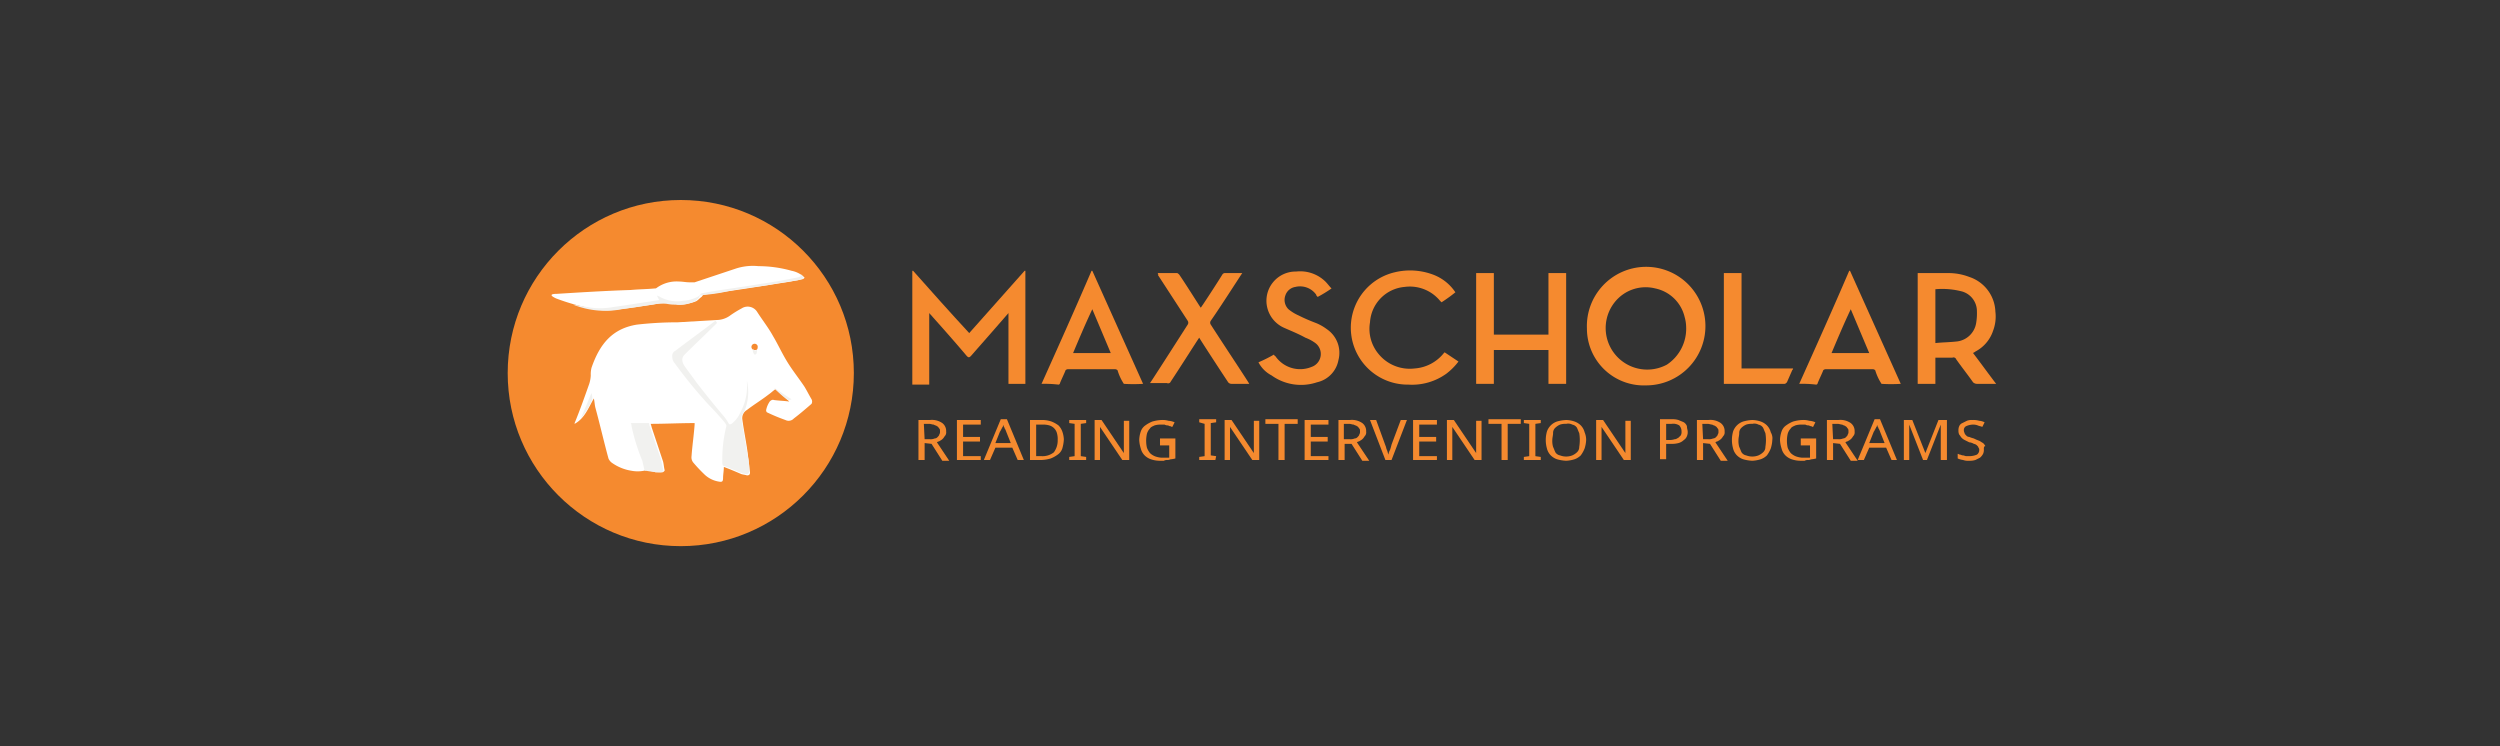<svg xmlns="http://www.w3.org/2000/svg" xmlns:xlink="http://www.w3.org/1999/xlink" width="325" height="97" viewBox="0 0 325 97">
  <rect x="0" y="0" width="325" height="97" fill="#333333" stroke="none"/>
  <defs>
    <clipPath id="clip-path">
      <rect id="Rectangle_2018" data-name="Rectangle 2018" width="325" height="97" transform="translate(-3704 -5956)" fill="none" stroke="#707070" stroke-width="1"/>
    </clipPath>
  </defs>
  <g id="_3" data-name="3" transform="translate(3704 5956)" clip-path="url(#clip-path)">
    <g id="_3-maxscholar-logo" data-name="3-maxscholar-logo" transform="translate(-3643.1 -5952.5)">
      <circle id="Ellipse_1289" data-name="Ellipse 1289" cx="22.5" cy="22.5" r="22.5" transform="translate(5.1 22.5)" fill="#f58a2f"/>
      <g id="Group_5844" data-name="Group 5844">
        <path id="Path_7936" data-name="Path 7936" d="M44.6,48.4c-.3-.5-.6-1.1-.9-1.6-.8-1.2-1.7-2.3-2.4-3.5-.6-1-1.1-2.1-1.7-3.1-.6-1.1-1.4-2.1-2.1-3.2a1.45,1.45,0,0,0-2-.4,14,14,0,0,0-1.6,1,3.022,3.022,0,0,1-1.6.5l-5.1.3a47.079,47.079,0,0,0-5.3.3c-3.1.5-4.8,2.4-5.9,5.6a3.4,3.4,0,0,0-.1,1,4.253,4.253,0,0,1-.2,1.1c-.6,1.7-1.2,3.4-1.9,5.1v.1c1.3-.7,1.8-2.1,2.5-3.3.1.4.1.8.2,1.2.6,2.2,1.1,4.4,1.7,6.6a1.333,1.333,0,0,0,.5.6,5.991,5.991,0,0,0,2.5,1,4.3,4.3,0,0,0,1.6,0,.638.638,0,0,1,.6,0,2.92,2.92,0,0,1,.9.2h.9c.1,0,.2-.1.3-.2v-.1c-.1-.4-.1-.7-.2-1.1L23.8,52c0-.1-.1-.3-.1-.4,1.9,0,3.8-.1,5.7-.1v.2c-.1,1.4-.3,2.7-.4,4.1a1.077,1.077,0,0,0,.2.8,19.2,19.2,0,0,0,1.4,1.5,3.521,3.521,0,0,0,1.9,1c.5.1.6,0,.6-.5,0-.4.1-.9.1-1.4.8.3,1.5.6,2.2.9.2.1.5.1.8.2.3,0,.4-.1.4-.4-.1-.8-.2-1.7-.3-2.5-.2-1.5-.5-2.9-.7-4.4a1.218,1.218,0,0,1,.6-1.2c.9-.7,1.9-1.3,2.8-2,.3-.2.6-.5.9-.7.6.5,1.2,1,1.8,1.6-.7-.1-1.3-.1-2-.2-.2-.1-.5.1-.6.3a3,3,0,0,0-.4,1,.367.367,0,0,0,.1.3,24.424,24.424,0,0,0,2.4,1,.913.913,0,0,0,1.1-.2c.8-.6,1.6-1.3,2.3-1.9A.637.637,0,0,0,44.6,48.4ZM37.3,42a.412.412,0,1,1,.3-.5v.1c0,.3-.1.4-.3.4Z" fill="#fff"/>
        <path id="Path_7937" data-name="Path 7937" d="M27.2,36.1a6.753,6.753,0,0,0-1.4-.2,5.7,5.7,0,0,0-1.3.1c-1.9.3-3.8.6-5.7.8a9.262,9.262,0,0,1-3.3-.3,27.687,27.687,0,0,1-4.1-1.2c-1.3-.6-.1-.6.1-.6,3.2-.2,6.4-.4,9.6-.5,1-.1,2.1-.1,3.1-.2a.367.367,0,0,0,.3-.1,4.43,4.43,0,0,1,2.9-.8c.4,0,.9.1,1.3.1h.7l5.4-1.8a7.2,7.2,0,0,1,2.9-.3,15.933,15.933,0,0,1,4.3.6,3.4,3.4,0,0,1,1.5.7l.2.2c-.1.1-.2.2-.3.2l-1.5.3c-3.8.6-7.5,1.2-11.3,1.7-.1,0-.2.2-.3.3-.3.2-.5.5-.8.6A6.2,6.2,0,0,1,27.2,36.1Z" fill="#fff"/>
        <path id="Path_7938" data-name="Path 7938" d="M32.3,38.5c-1.4,1.4-2.8,2.7-4.2,4.1q-.6.6,0,1.5c.5.7,1.1,1.5,1.6,2.2,1.1,1.4,2.2,2.8,3.4,4.2a6.071,6.071,0,0,1,.7,1c.1.2.2.2.4.1A3.771,3.771,0,0,0,35.4,50a6.9,6.9,0,0,0,.8-3.7V46a6.543,6.543,0,0,1-.3,3.9c-.2.4-.5.7-.4,1.1.1.8.3,1.7.4,2.5.2.9.3,1.8.5,2.7a7.569,7.569,0,0,1,.1,1.5c0,.4-.2.5-.6.4a4.874,4.874,0,0,1-1.1-.4l-1.5-.6c-.2,0-.3-.2-.3-.4a18.312,18.312,0,0,1,.5-4.7c.1-.3-.1-.4-.2-.6-.6-.7-1.3-1.5-2-2.2a59.864,59.864,0,0,1-4.5-5.5,1.135,1.135,0,0,1-.3-.8.735.735,0,0,1,.4-.8c1.7-1.3,3.5-2.6,5.2-3.9C32.2,38.3,32.3,38.4,32.3,38.5Z" fill="#f1f1ef"/>
        <path id="Path_7939" data-name="Path 7939" d="M22.9,57.7c-.1-.4-.2-.9-.3-1.3a25.893,25.893,0,0,1-1.4-4.5.756.756,0,0,0-.1-.4h2.3c.1,0,.1.1.1.2.5,1.5,1,3,1.5,4.4.1.5.2.9.3,1.4.1.3-.1.4-.4.4a11.019,11.019,0,0,1-1.8-.2Z" fill="#f1f1ef"/>
        <path id="Path_7940" data-name="Path 7940" d="M13.6,36.1c.8.1,1.6.3,2.4.4a9.417,9.417,0,0,0,2.9-.1c1.6-.2,3.2-.5,4.7-.7.4-.1.8-.1,1.2-.2a3.329,3.329,0,0,1-.3-.6c.1.1.3.1.4.2a4.592,4.592,0,0,0,3,.5,4.253,4.253,0,0,0,1.1-.2c.3-.1,1-.3,1.2-.7.1-.1.4-.1.8-.2,2.3-.4,4.7-.7,7-1.1,1.5-.2,3.1-.5,4.6-.8.7-.1.6-.3.6-.4a.215.215,0,0,1,.2.2c.2.2.2.3-.1.4a3.553,3.553,0,0,1-1,.2c-1,.2-2,.3-3,.5-1.1.2-2.2.3-3.4.5a27.41,27.41,0,0,0-2.8.5c-1,.2-2,.3-3,.4-.3.8-1,.9-1.6,1.1a3.812,3.812,0,0,1-1.5.1,4.869,4.869,0,0,1-1.2-.1,5.462,5.462,0,0,0-1.8.1c-.7.1-1.4.2-2,.3l-2.1.3a10.554,10.554,0,0,1-2.5.2A11.266,11.266,0,0,1,13.6,36.1Z" fill="#f1f1ef"/>
        <path id="Path_7941" data-name="Path 7941" d="M16,47.6a2.485,2.485,0,0,1,.1.8,9.233,9.233,0,0,1-1.5,2.5C15.1,49.8,15.5,48.7,16,47.6Z" fill="#f1f1ef"/>
        <path id="Path_7942" data-name="Path 7942" d="M39.7,46.9c.8.5,1.5,1,2.3,1.5a.9.9,0,0,1-.5.1,12.94,12.94,0,0,1-1.8-1.6Z" fill="#f1f1ef"/>
        <path id="Path_7943" data-name="Path 7943" d="M37.3,42.1a.319.319,0,0,1-.3-.3.778.778,0,0,0,.2.8c.3,0,.3-.3.3-.6A.31.31,0,0,0,37.3,42.1Z" fill="#f1f1ef"/>
      </g>
      <g id="Group_5845" data-name="Group 5845">
        <path id="Path_7944" data-name="Path 7944" d="M65.3,42.8c-.2.2-.3.2-.5,0-1.5-1.8-4.8-5.5-4.9-5.6v9.3H57.7V31.7h.1c2.4,2.7,4.8,5.4,7.3,8.1l7.2-8.1h.1V46.4H70.2V37.2S66.2,41.8,65.3,42.8Z" fill="#f58a2f"/>
        <path id="Path_7945" data-name="Path 7945" d="M145.4,39.2a7.706,7.706,0,1,1,7.7,7.4A7.394,7.394,0,0,1,145.4,39.2Zm12.9-.2a5.067,5.067,0,0,0-.2-1.3,4.959,4.959,0,0,0-3.8-3.7,5.133,5.133,0,0,0-5.3,1.8,5.4,5.4,0,0,0,6.8,8.1,5.6,5.6,0,0,0,2.5-4.9Z" fill="#f58a2f"/>
        <path id="Path_7946" data-name="Path 7946" d="M190.7,43v3.4h-2.3V32h4.1a7.512,7.512,0,0,1,2.6.5,4.936,4.936,0,0,1,3.4,4.5,5.242,5.242,0,0,1-.3,2.5,4.721,4.721,0,0,1-2.3,2.7c-.1.1-.2.1-.3.2,1,1.3,2,2.7,3,4h-2.5a.764.764,0,0,1-.5-.2c-.7-1-1.5-2-2.2-3a.365.365,0,0,0-.5-.2Zm0-1.9c.9-.1,1.8-.1,2.7-.2a2.869,2.869,0,0,0,2.6-2.4,7.568,7.568,0,0,0,.1-1.5,2.669,2.669,0,0,0-1.9-2.6,10.179,10.179,0,0,0-3.5-.3v7Z" fill="#f58a2f"/>
        <path id="Path_7947" data-name="Path 7947" d="M131,32h2.3v8h7.1V32h2.3V46.4h-2.3V42h-7.1v4.4H131Z" fill="#f58a2f"/>
        <path id="Path_7948" data-name="Path 7948" d="M126.5,35.8l-.2-.2a5.08,5.08,0,0,0-4.6-1.8,4.931,4.931,0,0,0-4.5,4.6,5.089,5.089,0,0,0,1.1,4.1,5.234,5.234,0,0,0,4.7,1.9,5.321,5.321,0,0,0,3.8-2l.1-.1,1.8,1.2a8.081,8.081,0,0,1-1.6,1.6,7.632,7.632,0,0,1-4.9,1.4,7.4,7.4,0,0,1-1.8-14.6,8.516,8.516,0,0,1,5,.3,6,6,0,0,1,2.9,2.3A20.277,20.277,0,0,1,126.5,35.8Z" fill="#f58a2f"/>
        <path id="Path_7949" data-name="Path 7949" d="M74.5,46.4c2.2-4.9,4.4-9.8,6.5-14.7h.1l6.6,14.7a20.684,20.684,0,0,1-2.5,0,6.712,6.712,0,0,1-.8-1.7c0-.1-.2-.2-.3-.2H77.9c-.1,0-.3.1-.3.2-.2.5-.5,1.1-.7,1.6a.215.215,0,0,1-.2.2A15.483,15.483,0,0,0,74.5,46.4Zm4.1-4h4.9l-2.4-5.7c-.9,1.9-1.7,3.8-2.5,5.7Z" fill="#f58a2f"/>
        <path id="Path_7950" data-name="Path 7950" d="M173,46.4c2.2-4.9,4.4-9.8,6.5-14.7h.1l6.6,14.7a20.684,20.684,0,0,1-2.5,0,6.712,6.712,0,0,1-.8-1.7c0-.1-.2-.2-.3-.2h-6.2c-.1,0-.3.1-.3.2-.2.5-.5,1.1-.7,1.6a.215.215,0,0,1-.2.2A14.79,14.79,0,0,0,173,46.4Zm4.2-4h4.9l-2.4-5.7c-.9,1.9-1.7,3.8-2.5,5.7Z" fill="#f58a2f"/>
        <path id="Path_7951" data-name="Path 7951" d="M89.6,32h2.5c.1,0,.2.1.3.2.9,1.3,2.7,4.2,2.8,4.3.1-.1,2-3,2.8-4.3a.4.4,0,0,1,.4-.2h2.2c-.1.1-2.7,4.2-4.1,6.2a.446.446,0,0,0,0,.5c1.6,2.5,5,7.6,5,7.7H99.2a.55.55,0,0,1-.5-.3c-1.2-1.8-3.6-5.5-3.7-5.7-.1.1-2.5,3.9-3.7,5.7a.365.365,0,0,1-.5.2H88.6c.1-.1,3.3-5.1,4.9-7.6a.446.446,0,0,0,0-.5l-3.9-6C89.7,32.3,89.7,32.2,89.6,32Z" fill="#f58a2f"/>
        <path id="Path_7952" data-name="Path 7952" d="M102.7,43.6a18.646,18.646,0,0,0,2-1c.1.1.1.2.2.2a3.906,3.906,0,0,0,4.7,1.4,1.778,1.778,0,0,0,.5-3.1,5.388,5.388,0,0,0-1.3-.7c-.9-.5-1.9-.9-2.8-1.3a3.85,3.85,0,0,1-2.1-2.4,3.8,3.8,0,0,1,3.7-4.9,4.694,4.694,0,0,1,3.8,1.3c.3.3.5.6.8.9a17.393,17.393,0,0,1-1.8,1.1c-.1-.1-.2-.2-.2-.3a2.58,2.58,0,0,0-2.7-1,1.63,1.63,0,0,0-1.3,1.1,1.7,1.7,0,0,0,.4,1.8,5.67,5.67,0,0,0,1.3.8,22.876,22.876,0,0,0,2.3,1,6.376,6.376,0,0,1,1.4.8,3.713,3.713,0,0,1,1.5,4,3.634,3.634,0,0,1-2.8,2.9,6.533,6.533,0,0,1-5.9-.9A3.983,3.983,0,0,1,102.7,43.6Z" fill="#f58a2f"/>
        <path id="Path_7953" data-name="Path 7953" d="M165.6,44.4h6.6c0,.1,0,.1-.1.2-.2.5-.5,1.1-.7,1.6-.1.1-.2.2-.3.2h-7.9V32h2.3V44.4Z" fill="#f58a2f"/>
      </g>
      <g id="Group_5846" data-name="Group 5846">
        <path id="Path_7954" data-name="Path 7954" d="M59.3,54.1v2.2h-.8V51.1H60a2.364,2.364,0,0,1,1.6.4,1.29,1.29,0,0,1,.5,1.1.749.749,0,0,1-.1.5c-.1.1-.2.3-.3.4a1.38,1.38,0,0,1-.4.3c-.1.1-.3.1-.4.2l1.6,2.4h-.9l-1.4-2.2Zm0-.5H60a1.268,1.268,0,0,0,.6-.1.52.52,0,0,0,.4-.2c.1-.1.2-.2.2-.3a.6.6,0,0,0,.1-.4c0-.2,0-.3-.1-.4s-.1-.2-.3-.3c-.1-.1-.3-.1-.4-.2-.2,0-.4-.1-.6-.1h-.7Z" fill="#f58a2f"/>
        <path id="Path_7955" data-name="Path 7955" d="M66.6,56.3H63.5V51.1h3.1v.6H64.3v1.6h2.2v.6H64.3v1.9h2.3Z" fill="#f58a2f"/>
        <path id="Path_7956" data-name="Path 7956" d="M71.4,56.3l-.7-1.6H68.5l-.7,1.6H67L69.2,51H70l2.2,5.3Zm-.9-2.2-.6-1.5a.31.31,0,0,0-.1-.2c0-.1,0-.1-.1-.2,0-.1,0-.1-.1-.2,0-.1,0-.2-.1-.2,0,.1,0,.2-.1.2,0,.1,0,.2-.1.2,0,.1,0,.1-.1.2,0,.1,0,.1-.1.2l-.6,1.5Z" fill="#f58a2f"/>
        <path id="Path_7957" data-name="Path 7957" d="M77.4,53.6a5.019,5.019,0,0,1-.2,1.2,1.555,1.555,0,0,1-.6.8,4.053,4.053,0,0,1-.9.5,5.019,5.019,0,0,1-1.2.2H73V51.1h1.7a3.6,3.6,0,0,1,1.1.2,4.053,4.053,0,0,1,.9.5,2.177,2.177,0,0,1,.5.8A3.553,3.553,0,0,1,77.4,53.6Zm-.8.1a2.769,2.769,0,0,0-.1-.9,1.438,1.438,0,0,0-1-1,2.769,2.769,0,0,0-.9-.1h-.8v4.1h.7a2.348,2.348,0,0,0,1.6-.5,2.544,2.544,0,0,0,.5-1.6Z" fill="#f58a2f"/>
        <path id="Path_7958" data-name="Path 7958" d="M80.3,56.3H78.1v-.4l.7-.1V51.6l-.7-.1v-.4h2.2v.4l-.7.1v4.2l.7.1Z" fill="#f58a2f"/>
        <path id="Path_7959" data-name="Path 7959" d="M85.9,56.3H85L82.1,52h0v4.3h-.7V51.1h.9l2.9,4.3h0V51.2h.7Z" fill="#f58a2f"/>
        <path id="Path_7960" data-name="Path 7960" d="M89.9,53.5h2v2.6a4.331,4.331,0,0,1-.5.1c-.2,0-.3.1-.5.1a.9.9,0,0,0-.5.1h-.6a3.6,3.6,0,0,1-1.1-.2,2.177,2.177,0,0,1-.8-.5,1.934,1.934,0,0,1-.5-.9,4.253,4.253,0,0,1-.2-1.1,3.6,3.6,0,0,1,.2-1.1,1.555,1.555,0,0,1,.6-.8,4.053,4.053,0,0,1,.9-.5,5.019,5.019,0,0,1,1.2-.2,2.769,2.769,0,0,1,.9.1,2.353,2.353,0,0,1,.8.2l-.3.6c-.1,0-.2-.1-.3-.1s-.2-.1-.3-.1a.756.756,0,0,1-.4-.1h-.4a2.769,2.769,0,0,0-.9.1c-.2.1-.5.2-.6.4a1.612,1.612,0,0,0-.4.7,4.1,4.1,0,0,0,0,1.8,2.506,2.506,0,0,0,.4.7,2.092,2.092,0,0,0,.6.4,2.92,2.92,0,0,0,.9.2h1V54.4H89.9v-.9Z" fill="#f58a2f"/>
        <path id="Path_7961" data-name="Path 7961" d="M97.1,56.3H95v-.4l.7-.1V51.6l-.7-.2V51h2.2v.4l-.7.1v4.2l.7.1Z" fill="#f58a2f"/>
        <path id="Path_7962" data-name="Path 7962" d="M102.8,56.3h-.9L99,52h0v4.3h-.7V51.1h.9l2.9,4.3h0V51.2h.7Z" fill="#f58a2f"/>
        <path id="Path_7963" data-name="Path 7963" d="M106.1,56.3h-.8V51.6h-1.7V51h4.2v.6h-1.7Z" fill="#f58a2f"/>
        <path id="Path_7964" data-name="Path 7964" d="M111.8,56.3h-3.1V51.1h3.1v.6h-2.3v1.6h2.2v.6h-2.2v1.9h2.3Z" fill="#f58a2f"/>
        <path id="Path_7965" data-name="Path 7965" d="M113.9,54.1v2.2h-.8V51.1h1.5a2.364,2.364,0,0,1,1.6.4,1.29,1.29,0,0,1,.5,1.1.749.749,0,0,1-.1.5c-.1.1-.2.3-.3.4a1.38,1.38,0,0,1-.4.3c-.1.1-.3.1-.4.2l1.6,2.4h-.9l-1.4-2.2h-.9Zm0-.5h.7a1.268,1.268,0,0,0,.6-.1.52.52,0,0,0,.4-.2c.1-.1.2-.2.2-.3a.6.6,0,0,0,.1-.4c0-.2,0-.3-.1-.4s-.1-.2-.3-.3c-.1-.1-.3-.1-.4-.2-.2,0-.4-.1-.6-.1h-.7v2Z" fill="#f58a2f"/>
        <path id="Path_7966" data-name="Path 7966" d="M121.2,51.1h.8l-2,5.2h-.8l-2-5.2h.8l1.2,3.3c.1.2.1.4.2.6s.1.4.2.6a1.421,1.421,0,0,1,.2-.6,6.373,6.373,0,0,0,.2-.7Z" fill="#f58a2f"/>
        <path id="Path_7967" data-name="Path 7967" d="M125.9,56.3h-3.1V51.1h3.1v.6h-2.3v1.6h2.2v.6h-2.2v1.9h2.3Z" fill="#f58a2f"/>
        <path id="Path_7968" data-name="Path 7968" d="M131.7,56.3h-.9L127.9,52h0v4.3h-.7V51.1h.9l2.9,4.3h0V51.2h.7Z" fill="#f58a2f"/>
        <path id="Path_7969" data-name="Path 7969" d="M135.1,56.3h-.8V51.6h-1.7V51h4.2v.6h-1.7Z" fill="#f58a2f"/>
        <path id="Path_7970" data-name="Path 7970" d="M139.4,56.3h-2.2v-.4l.7-.1V51.6l-.7-.1v-.4h2.2v.4l-.7.1v4.2l.7.1Z" fill="#f58a2f"/>
        <path id="Path_7971" data-name="Path 7971" d="M145.3,53.7a4.253,4.253,0,0,1-.2,1.1,4.054,4.054,0,0,1-.5.9,2.177,2.177,0,0,1-.8.5,4.253,4.253,0,0,1-1.1.2,5.019,5.019,0,0,1-1.2-.2,2.177,2.177,0,0,1-.8-.5,1.934,1.934,0,0,1-.5-.9,4.108,4.108,0,0,1,0-2.2,2.1,2.1,0,0,1,1.3-1.3,5.019,5.019,0,0,1,1.2-.2,3.6,3.6,0,0,1,1.1.2,2.177,2.177,0,0,1,.8.5,1.934,1.934,0,0,1,.5.9A2.509,2.509,0,0,1,145.3,53.7Zm-4.4,0a2.768,2.768,0,0,0,.1.9c.1.2.2.5.3.7a.918.918,0,0,0,.6.4,2.208,2.208,0,0,0,1.6,0,2.092,2.092,0,0,0,.6-.4.908.908,0,0,0,.3-.7,5.437,5.437,0,0,0,0-1.8c-.1-.2-.2-.5-.3-.7a.918.918,0,0,0-.6-.4,1.128,1.128,0,0,0-.8-.1,2.2,2.2,0,0,0-.8.1,2.092,2.092,0,0,0-.6.4.908.908,0,0,0-.3.7c0,.3-.1.6-.1.9Z" fill="#f58a2f"/>
        <path id="Path_7972" data-name="Path 7972" d="M151.1,56.3h-.9L147.3,52h0v4.3h-.7V51.1h.9l2.9,4.3h0V51.2h.7Z" fill="#f58a2f"/>
        <path id="Path_7973" data-name="Path 7973" d="M158.5,52.6a1.268,1.268,0,0,1-.1.6,1,1,0,0,1-.4.5,1.612,1.612,0,0,1-.7.4,3.4,3.4,0,0,1-1,.1h-.6v2h-.8V51h1.5a2.769,2.769,0,0,1,.9.1c.2.1.5.2.7.3a1,1,0,0,1,.4.5C158.4,52.2,158.5,52.4,158.5,52.6Zm-2.9,1.1h.5a1.952,1.952,0,0,0,.7-.1c.2,0,.3-.1.5-.2l.3-.3a.9.9,0,0,0,.1-.5,1.136,1.136,0,0,0-.3-.8,1.5,1.5,0,0,0-1-.2h-.7v2.1Z" fill="#f58a2f"/>
        <path id="Path_7974" data-name="Path 7974" d="M160.5,54.1v2.2h-.8V51.1h1.5a2.364,2.364,0,0,1,1.6.4,1.29,1.29,0,0,1,.5,1.1.749.749,0,0,1-.1.5c-.1.1-.2.3-.3.4a1.381,1.381,0,0,1-.4.3c-.1.1-.3.1-.4.2l1.6,2.4h-.9l-1.4-2.2Zm0-.5h.7a1.268,1.268,0,0,0,.6-.1.52.52,0,0,0,.4-.2c.1-.1.2-.2.2-.3a.6.6,0,0,0,.1-.4c0-.2,0-.3-.1-.4s-.1-.2-.3-.3c-.1-.1-.3-.1-.4-.2-.2,0-.4-.1-.6-.1h-.7Z" fill="#f58a2f"/>
        <path id="Path_7975" data-name="Path 7975" d="M169.5,53.7a4.253,4.253,0,0,1-.2,1.1,4.054,4.054,0,0,1-.5.9,2.177,2.177,0,0,1-.8.5,4.253,4.253,0,0,1-1.1.2,5.019,5.019,0,0,1-1.2-.2,2.177,2.177,0,0,1-.8-.5,1.934,1.934,0,0,1-.5-.9,4.108,4.108,0,0,1,0-2.2,2.1,2.1,0,0,1,1.3-1.3,5.019,5.019,0,0,1,1.2-.2,3.6,3.6,0,0,1,1.1.2,2.177,2.177,0,0,1,.8.5,1.934,1.934,0,0,1,.5.9A1.5,1.5,0,0,1,169.5,53.7Zm-4.4,0a2.768,2.768,0,0,0,.1.9c.1.2.2.5.3.7a.918.918,0,0,0,.6.4,2.208,2.208,0,0,0,1.6,0,2.092,2.092,0,0,0,.6-.4.908.908,0,0,0,.3-.7,5.437,5.437,0,0,0,0-1.8c-.1-.2-.2-.5-.3-.7a.918.918,0,0,0-.6-.4,1.128,1.128,0,0,0-.8-.1,2.2,2.2,0,0,0-.8.1,2.092,2.092,0,0,0-.6.4.908.908,0,0,0-.3.7C165.2,53.1,165.1,53.4,165.1,53.7Z" fill="#f58a2f"/>
        <path id="Path_7976" data-name="Path 7976" d="M173.2,53.5h2v2.6a4.332,4.332,0,0,1-.5.1c-.2,0-.3.1-.5.1a.9.9,0,0,0-.5.1h-.6a3.6,3.6,0,0,1-1.1-.2,2.177,2.177,0,0,1-.8-.5,1.934,1.934,0,0,1-.5-.9,4.253,4.253,0,0,1-.2-1.1,3.6,3.6,0,0,1,.2-1.1,1.555,1.555,0,0,1,.6-.8,4.054,4.054,0,0,1,.9-.5,5.019,5.019,0,0,1,1.2-.2,2.769,2.769,0,0,1,.9.1,2.353,2.353,0,0,1,.8.2l-.3.6c-.1,0-.2-.1-.3-.1s-.2-.1-.3-.1a.756.756,0,0,1-.4-.1h-.4a2.769,2.769,0,0,0-.9.1c-.2.1-.5.2-.6.4a1.612,1.612,0,0,0-.4.7,4.1,4.1,0,0,0,0,1.8,2.507,2.507,0,0,0,.4.7,2.092,2.092,0,0,0,.6.4,2.92,2.92,0,0,0,.9.2h1V54.4h-1.2Z" fill="#f58a2f"/>
        <path id="Path_7977" data-name="Path 7977" d="M177.4,54.1v2.2h-.8V51.1h1.5a2.364,2.364,0,0,1,1.6.4,1.29,1.29,0,0,1,.5,1.1.749.749,0,0,1-.1.5c-.1.1-.2.3-.3.4a1.381,1.381,0,0,1-.4.3c-.1.1-.3.1-.4.2l1.6,2.4h-.9l-1.4-2.2Zm0-.5h.7a1.268,1.268,0,0,0,.6-.1.52.52,0,0,0,.4-.2c.1-.1.2-.2.2-.3a.6.6,0,0,0,.1-.4c0-.2,0-.3-.1-.4s-.1-.2-.3-.3c-.1-.1-.3-.1-.4-.2-.2,0-.4-.1-.6-.1h-.7Z" fill="#f58a2f"/>
        <path id="Path_7978" data-name="Path 7978" d="M185,56.3l-.7-1.6h-2.2l-.7,1.6h-.8l2.2-5.3h.7l2.2,5.3Zm-.9-2.2-.6-1.5a.31.31,0,0,0-.1-.2c0-.1,0-.1-.1-.2,0-.1,0-.1-.1-.2,0-.1,0-.2-.1-.2,0,.1,0,.2-.1.2,0,.1,0,.2-.1.2,0,.1,0,.1-.1.2,0,.1,0,.1-.1.2l-.6,1.5Z" fill="#f58a2f"/>
        <path id="Path_7979" data-name="Path 7979" d="M189.1,56.3l-1.8-4.6h0v4.6h-.7V51.1h1.1l1.7,4.3h0l1.7-4.3h1.1v5.2h-.8V51.7h0l-1.8,4.6h-.5Z" fill="#f58a2f"/>
        <path id="Path_7980" data-name="Path 7980" d="M197,54.9a1.268,1.268,0,0,1-.1.6,1.756,1.756,0,0,1-.4.5l-.6.3a2.485,2.485,0,0,1-.8.1,1.949,1.949,0,0,1-.8-.1,2.544,2.544,0,0,1-.7-.2v-.6c.1,0,.2.1.3.1s.2.1.4.1c.1,0,.3.1.4.1h.4a2.509,2.509,0,0,0,1-.2.713.713,0,0,0,.3-.6.367.367,0,0,0-.1-.3c0-.1-.1-.2-.2-.3a.758.758,0,0,0-.4-.2,1.421,1.421,0,0,0-.6-.2l-.6-.3a1.38,1.38,0,0,1-.4-.3c-.1-.1-.2-.3-.3-.4a1.087,1.087,0,0,1-.1-.5,1.268,1.268,0,0,1,.1-.6.781.781,0,0,1,.4-.4l.6-.3a1.7,1.7,0,0,1,.7-.1,2.769,2.769,0,0,1,.9.1,1.854,1.854,0,0,1,.7.2l-.3.6c-.2-.1-.4-.1-.6-.2a1.7,1.7,0,0,0-.7-.1,2.353,2.353,0,0,0-.8.2.55.55,0,0,0-.3.5.756.756,0,0,0,.1.4c0,.1.1.2.2.3a.52.52,0,0,0,.4.2,4.169,4.169,0,0,0,.6.2,4.875,4.875,0,0,0,.7.3c.2.1.3.2.5.3a1.38,1.38,0,0,1,.3.4C197,54.5,197,54.7,197,54.9Z" fill="#f58a2f"/>
      </g>
    </g>
  </g>
</svg>
